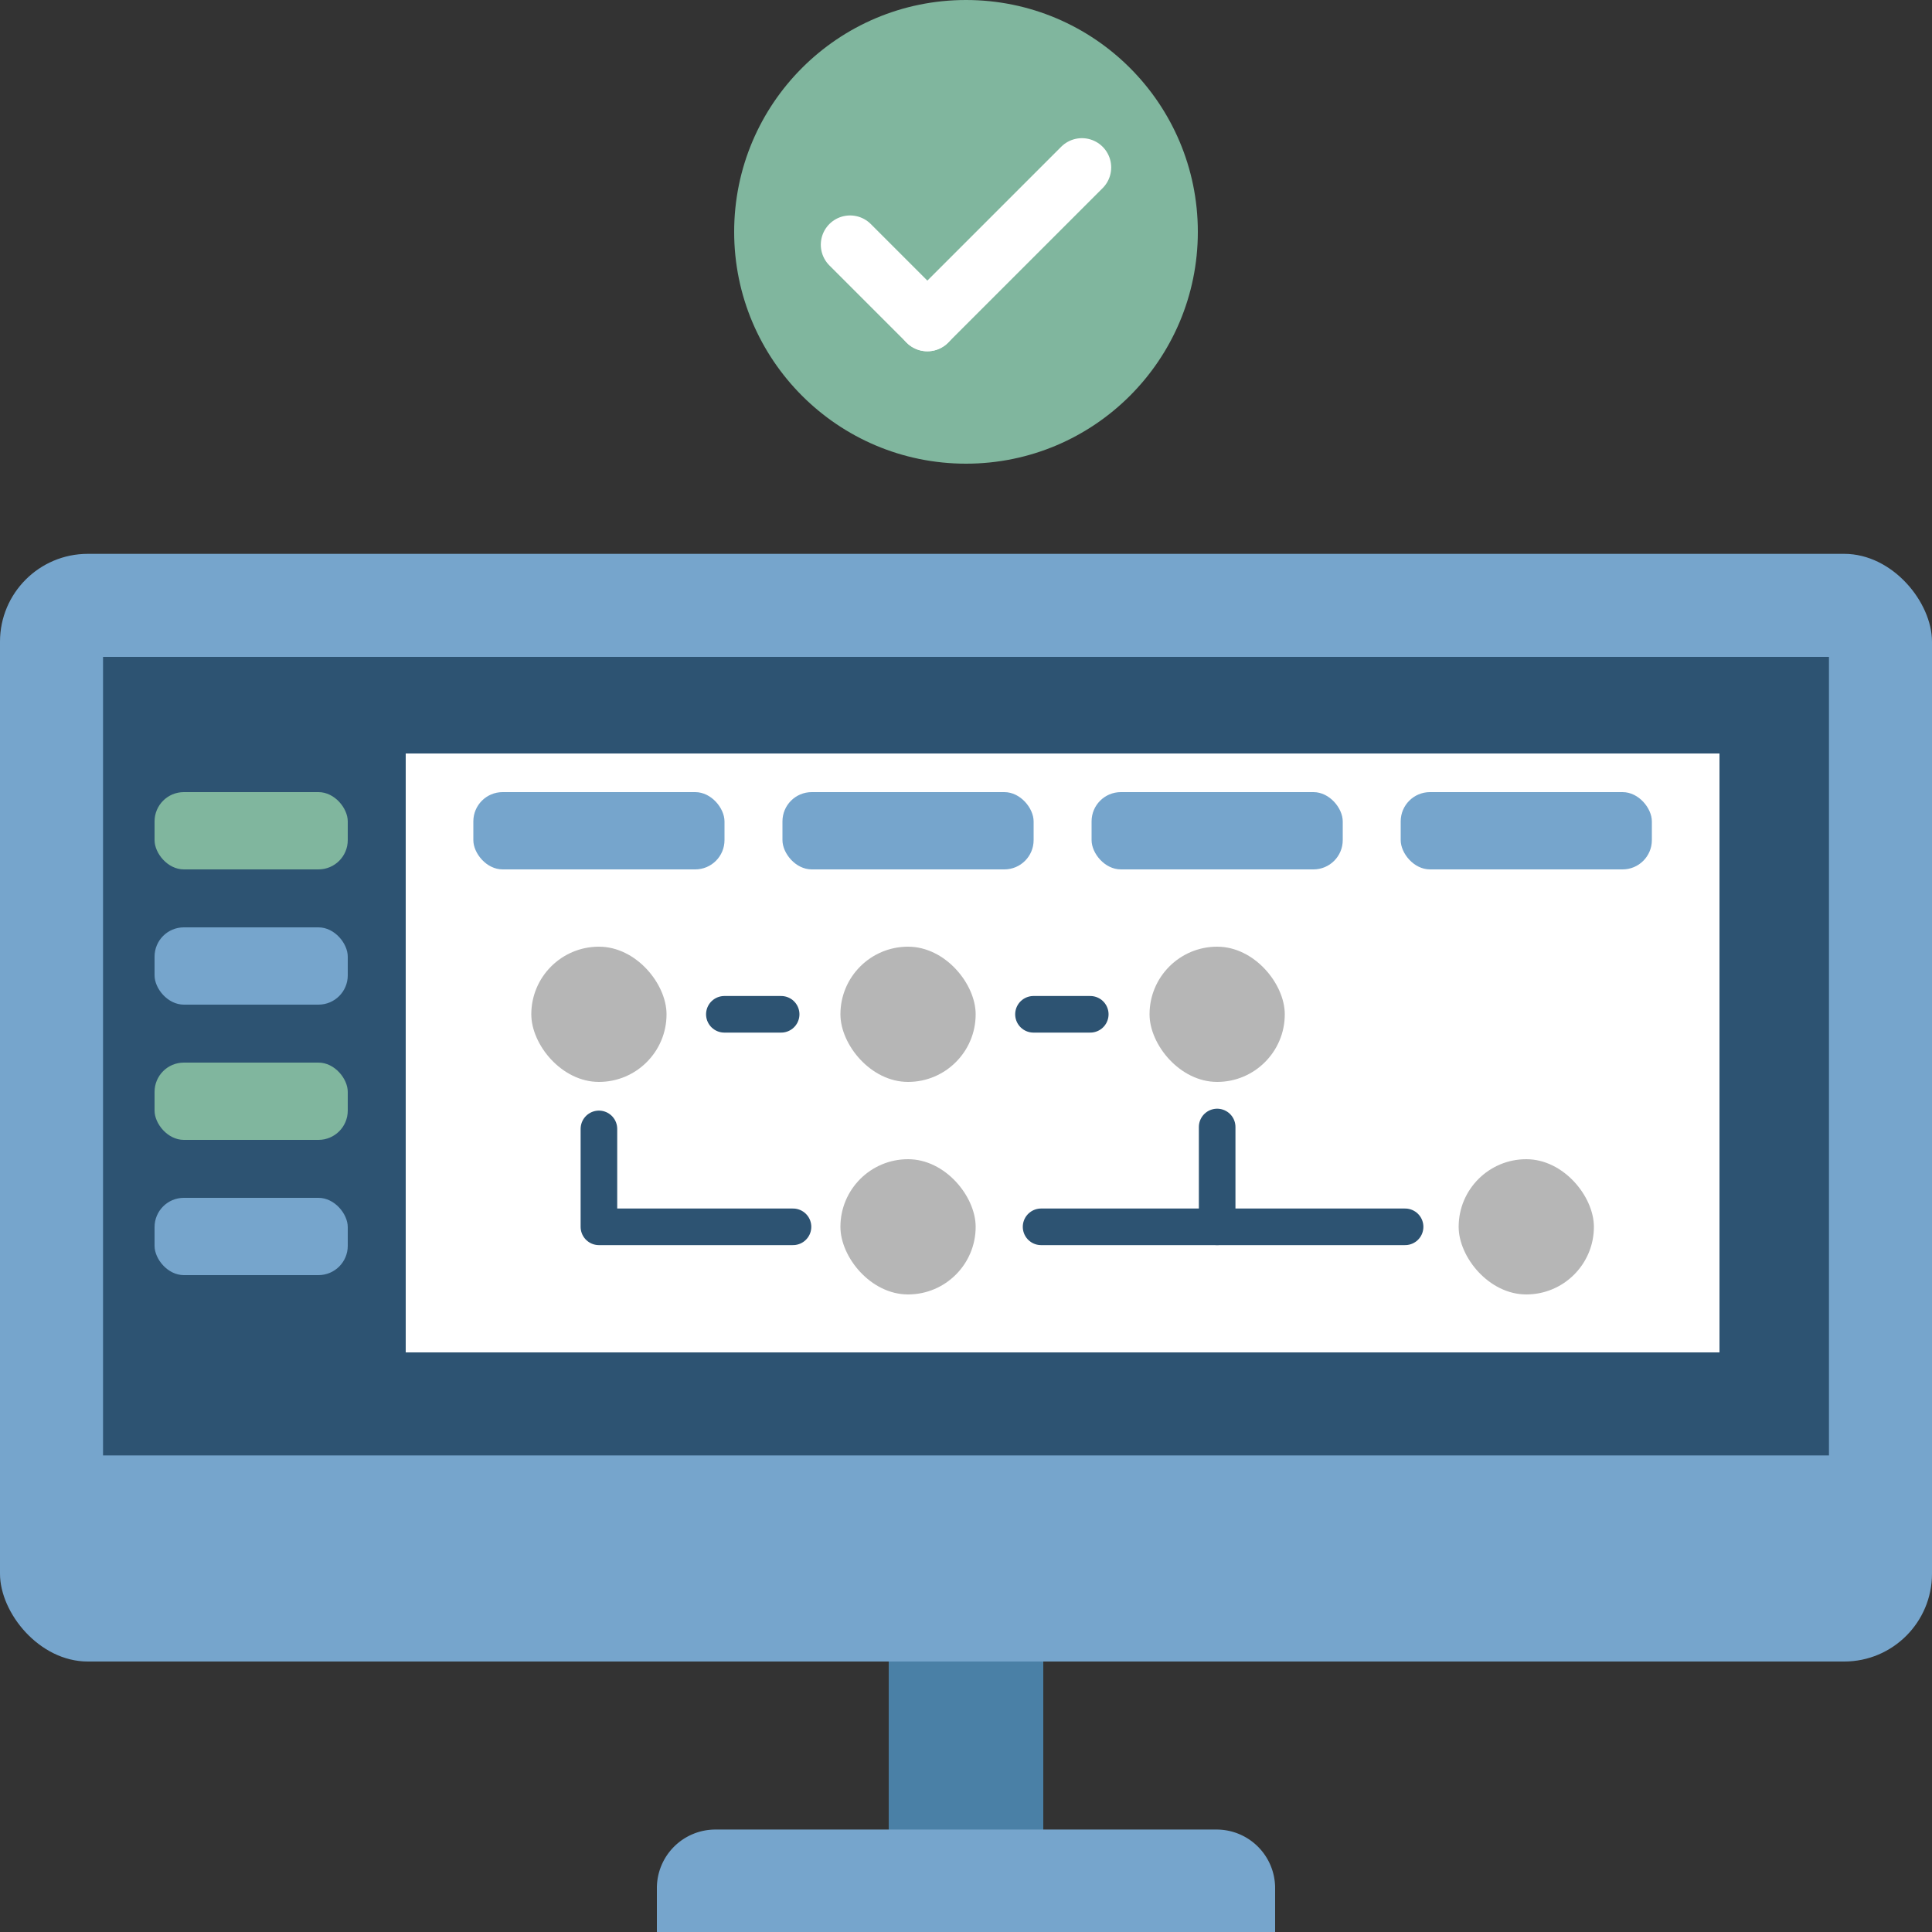 <svg xmlns="http://www.w3.org/2000/svg" viewBox="0 0 132 132"><rect x="0" y="0" width="132" height="132" fill="#333333" stroke="none"/><defs><style>.cls-1{fill:#80b69e;}.cls-2,.cls-8,.cls-9{fill:none;stroke-linecap:round;}.cls-2{stroke:#fff;stroke-width:4px;}.cls-2,.cls-8{stroke-miterlimit:10;}.cls-3{fill:#76a5cc;}.cls-4{fill:#2d5372;}.cls-5{fill:#4a80a6;}.cls-6{fill:#fff;}.cls-7{fill:#b6b6b6;}.cls-8,.cls-9{stroke:#2d5372;stroke-width:2.5px;}.cls-9{stroke-linejoin:round;}</style></defs><g id="Capa_2" data-name="Capa 2"><g id="Porqué_SAI_ERP" data-name="Porqué SAI ERP"><g id="Contenido"><circle class="cls-1" cx="66" cy="15.84" r="15.84"/><line class="cls-2" x1="58.08" y1="16.72" x2="63.36" y2="22"/><line class="cls-2" x1="73.92" y1="11.44" x2="63.36" y2="22"/><rect class="cls-3" y="37.84" width="132" height="75.68" rx="6"/><rect class="cls-4" x="7.04" y="44.88" width="117.92" height="54.56"/><rect class="cls-5" x="60.72" y="113.52" width="10.56" height="16.72"/><path class="cls-3" d="M48.88,125H83.12a4,4,0,0,1,4,4v3a0,0,0,0,1,0,0H44.88a0,0,0,0,1,0,0v-3A4,4,0,0,1,48.88,125Z"/><rect class="cls-6" x="27.72" y="51.48" width="89.76" height="40.92"/><rect class="cls-1" x="10.56" y="54.12" width="13.2" height="5.28" rx="2"/><rect class="cls-3" x="10.56" y="63.36" width="13.2" height="5.28" rx="2"/><rect class="cls-1" x="10.56" y="72.6" width="13.2" height="5.28" rx="2"/><rect class="cls-3" x="10.56" y="81.84" width="13.2" height="5.28" rx="2"/><rect class="cls-3" x="32.34" y="54.12" width="17.16" height="5.28" rx="2"/><rect class="cls-3" x="53.46" y="54.12" width="17.16" height="5.28" rx="2"/><rect class="cls-3" x="74.58" y="54.12" width="17.16" height="5.28" rx="2"/><rect class="cls-3" x="95.7" y="54.12" width="17.16" height="5.28" rx="2"/><rect class="cls-7" x="36.3" y="64.68" width="9.24" height="9.24" rx="4.62"/><rect class="cls-7" x="57.42" y="64.68" width="9.24" height="9.24" rx="4.62"/><rect class="cls-7" x="57.42" y="79.2" width="9.24" height="9.24" rx="4.62"/><rect class="cls-7" x="78.54" y="64.68" width="9.24" height="9.24" rx="4.62"/><rect class="cls-7" x="99.66" y="79.2" width="9.24" height="9.24" rx="4.62"/><line class="cls-8" x1="49.49" y1="69.3" x2="53.37" y2="69.3"/><line class="cls-8" x1="70.61" y1="69.3" x2="74.49" y2="69.3"/><polyline class="cls-9" points="40.92 77.13 40.92 83.82 54.18 83.82"/><line class="cls-8" x1="71.13" y1="83.82" x2="96" y2="83.82"/><line class="cls-8" x1="83.16" y1="77" x2="83.16" y2="83.82"/></g></g></g></svg>